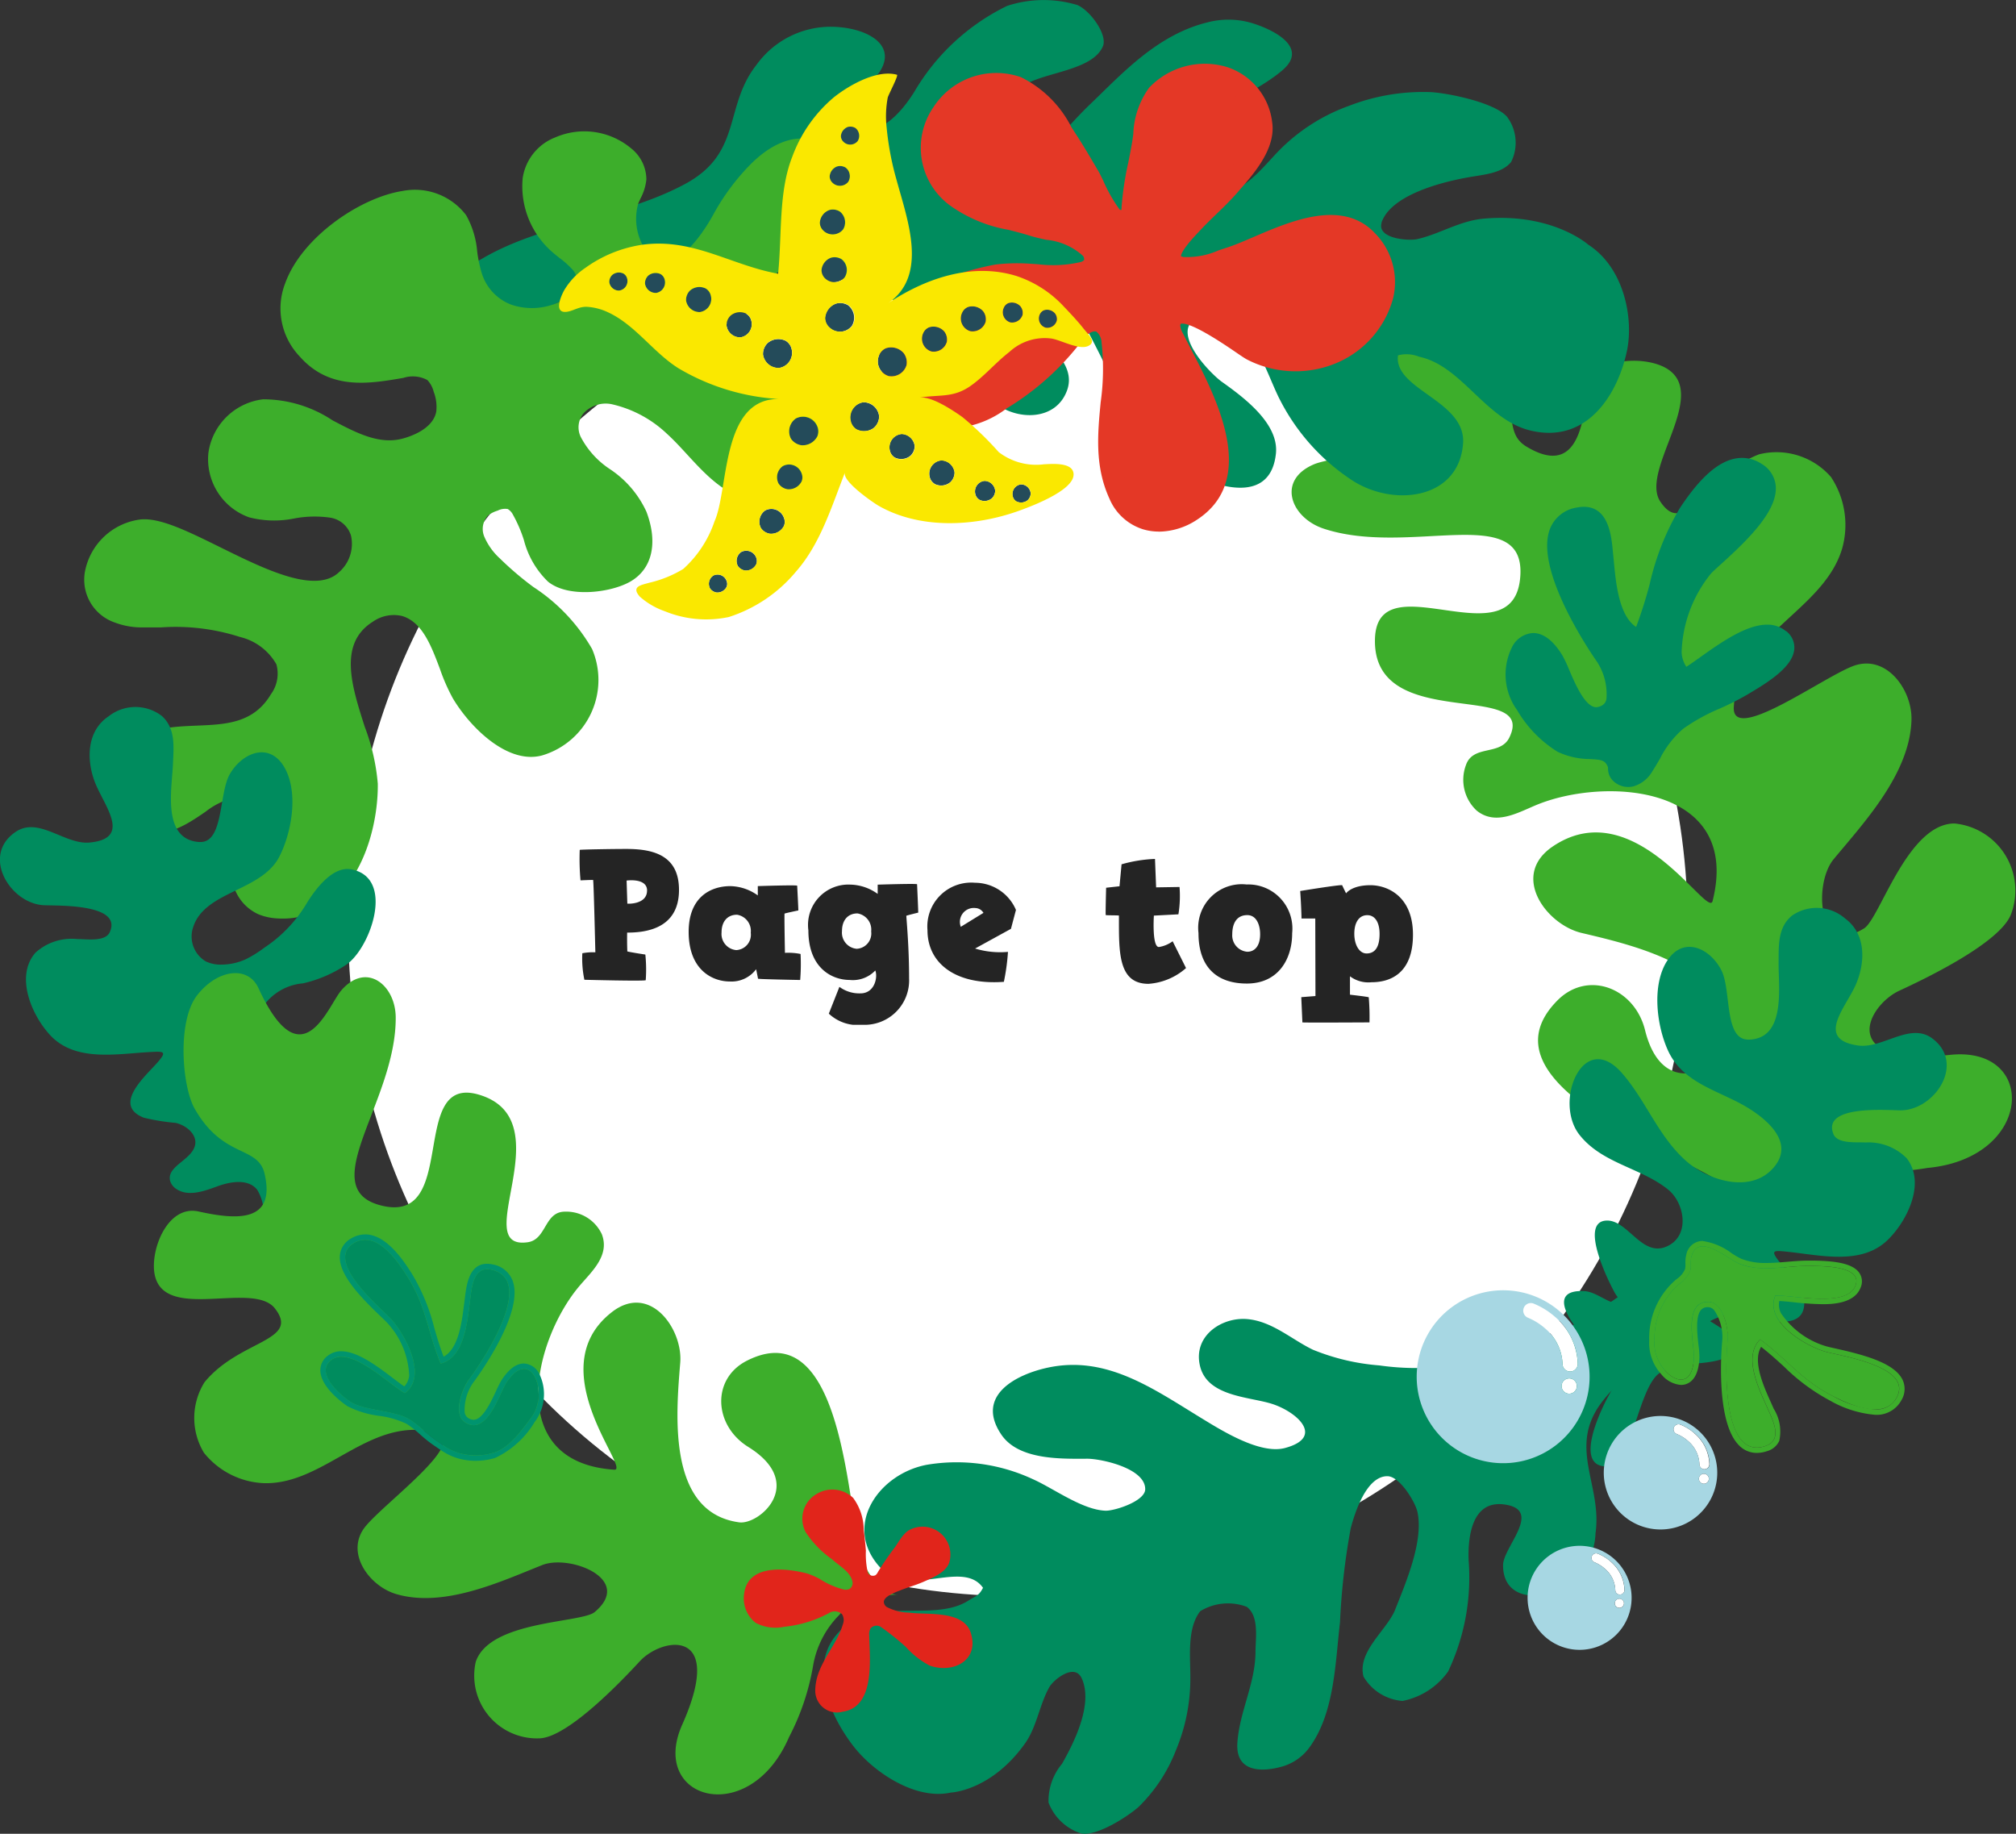 <svg xmlns="http://www.w3.org/2000/svg" xmlns:xlink="http://www.w3.org/1999/xlink" width="127.914" height="116.337" viewBox="0 0 127.914 116.337">
  <rect x="0" y="0" width="127.914" height="116.337" fill="#333333" stroke="none"/>
  <defs>
    <clipPath id="clip-path">
      <rect id="長方形_9130" data-name="長方形 9130" width="127.914" height="116.337" fill="none"/>
    </clipPath>
    <clipPath id="clip-path-2">
      <rect id="長方形_9131" data-name="長方形 9131" width="52.896" height="11.157" fill="#242424"/>
    </clipPath>
  </defs>
  <g id="グループ_24871" data-name="グループ 24871" transform="translate(-150.913 -12371.24)">
    <circle id="楕円形_22" data-name="楕円形 22" cx="42.5" cy="42.5" r="42.5" transform="translate(173 12387.503)" fill="#fff"/>
    <g id="グループ_24152" data-name="グループ 24152" transform="translate(150.913 12371.24)">
      <g id="グループ_24151" data-name="グループ 24151" clip-path="url(#clip-path)">
        <path id="パス_9467" data-name="パス 9467" d="M133.738,199.906c.772,1.628-.46,4.087-1.236,5.451a3.666,3.666,0,0,0-.856,2.459,3.289,3.289,0,0,0,2.08,1.964c.995.181,2.919-1.06,3.622-1.676a10.105,10.105,0,0,0,2.379-3.6,11.78,11.78,0,0,0,.917-4.522c.015-1.305-.242-3.19.626-4.305a3.376,3.376,0,0,1,2.949-.28c.8.589.561,1.99.559,2.833,0,2.018-1.017,3.816-1.15,5.791-.131,1.935,1.637,1.855,2.854,1.507a3.246,3.246,0,0,0,1.8-1.325c1.517-2.175,1.56-5.292,1.857-7.819a43.47,43.47,0,0,1,.678-5.955c.246-.947.985-3.323,2.327-3.316.787,0,1.778,1.64,1.913,2.283.393,1.862-.757,4.5-1.414,6.174-.507,1.292-2.428,2.659-2.012,4.256a3.155,3.155,0,0,0,2.474,1.544A4.648,4.648,0,0,0,157,199.5a13.915,13.915,0,0,0,1.3-7.065c-.046-1.3.13-3.815,2.261-3.53,2.5.336-.079,2.7-.076,3.855,0,2.046,1.995,2.257,3.534,1.582a4.2,4.2,0,0,0,2.333-3.616c.441-3.082-1.825-5.481.459-8.39,2.376-3.031,6.282-4.386,8.779-7.164,1.121-1.245,5.011-6.01,1.508-6.687-2.168-.419-4.665,3.306-5.985,4.54-4.94,4.616-11.674,8.031-18.477,7.059a13.988,13.988,0,0,1-4.214-.995c-1.362-.656-2.583-1.805-4.169-1.944s-3.444,1.039-3,2.96c.451,1.938,3.045,1.957,4.512,2.4,1.636.5,3.439,2.135.883,2.819-1.568.419-3.977-1.088-5.226-1.848-3.145-1.918-6.089-4.048-9.816-3.252-2.018.432-4.639,1.776-2.947,4.261,1.1,1.608,3.791,1.526,5.439,1.519.89,0,3.689.6,3.682,1.931,0,.767-1.96,1.387-2.52,1.366-1.475-.053-3.293-1.415-4.609-2a11.441,11.441,0,0,0-6.723-.914c-3.077.576-5.388,3.908-2.939,6.545,1.827,1.968,5.2-.572,6.5,1.261-.269.518-.45.508-.91.8-2.1,1.356-5.527-.122-7.728,1.553-2.706,2.057-1.212,5.587.41,7.686,1.309,1.694,3.97,3.439,6.176,2.952,0,0,2.562-.09,4.718-3.119.755-1.063.914-2.464,1.547-3.58.24-.423,1.442-1.429,1.963-.7a.815.815,0,0,1,.068.114" transform="translate(-65.117 -93.461)" fill="#008c5e"/>
        <path id="パス_9468" data-name="パス 9468" d="M212.926,103.111s.83-2.694,2.528-3.352a6.44,6.44,0,0,1,3.9-.625,16.422,16.422,0,0,0,5.068-.066c6.75-.627,7.017-7.763,1.442-7.174-7.242.766-5.266-3.127-3.215-4.075,1.466-.676,6.29-2.96,7.063-4.8a4.27,4.27,0,0,0-3.578-5.805c-2.98.018-4.726,6.027-5.722,6.651-2.952,1.852-3.221-2.826-1.945-4.373,1.915-2.318,4.836-5.414,4.947-8.827.063-1.937-1.62-4.265-3.754-3.419-2.022.8-7.638,4.9-7.52,2.595.237-4.635,5.687-6.074,6.875-10.068a5.513,5.513,0,0,0-.706-4.536,4.58,4.58,0,0,0-4.574-1.44c-3.493,1.365-4.653,5.362-6.251,3.006-1.334-1.966,3.106-6.749.436-8.431-1.4-.884-4.892-.764-5.106,1.458-.25,2.6-.879,5.257-3.832,3.472-1.7-1.026-.083-2.976-2.734-5.883-1.161-1.274-5.268-2.982-7.373-2.228s-3.037,2.652-1.771,3.82c5.184,4.78-.286,4.868-1.578,5.407-2.416,1.006-1.5,3.393.581,4.088,5.406,1.8,12.7-1.677,12.494,2.906-.26,5.687-9.093-.97-9.228,4.1-.161,6.05,10.344,2.538,8.524,6.254-.571,1.166-2.314.43-2.757,1.757a2.667,2.667,0,0,0,.688,2.875c1.186.953,2.562.155,3.754-.344,4.354-1.822,13.067-1.3,11.213,6.079-.294,1.173-4.929-6.981-10.138-3.463-2.728,1.843-.408,4.96,1.823,5.488,3.444.816,9.975,2.294,9.1,7.162-.248,1.373-3.943,3.567-5.071-.994-.665-2.689-3.637-3.824-5.558-1.887-5.175,5.221,7.476,9.606,10.2,11.449.845.57,2.139,2.044,1.777,3.22" transform="translate(-102.132 -24.972)" fill="#3dae2b"/>
        <path id="パス_9469" data-name="パス 9469" d="M234.614,137.713c-1.564.026-1.07-3.138-1.718-4.4-.734-1.421-2.431-2.193-3.451-.577-.97,1.535-.656,4.062.049,5.637.849,1.9,2.744,2.437,4.462,3.32,1.373.706,3.743,2.352,2.292,4.1-1.433,1.728-4.155.878-5.568-.361-1.774-1.553-2.562-3.844-4.087-5.589-2.457-2.816-4.368,1.81-2.694,3.92,1.446,1.825,3.886,2.073,5.617,3.464,1.057.849,1.43,2.964-.109,3.621-1.6.681-2.485-1.8-3.88-1.646-1.628.182.22,3.874.6,4.563.235.428.636.693.216.688-.642-.008-1.393-.739-2.133-.78-2.587-.14-.654,2.372.274,3.171.549.471,1.506.983,1.718,1.732.2.726-.352,1.49-.658,2.106-.36.722-1.855,3.88-.136,4.1,1.859.236,2.135-4.992,3.6-5.934,1.145-.736,2.739-.432,3.992-.884,1.907-.687.205-1.765-.82-2.385a3.729,3.729,0,0,1,1-.38c1.206-.231,4.773,1.423,4.969-.607.1-1.073-.973-2.025-1.567-2.777s-.383-.733.515-.64c2.064.211,4.664.875,6.339-.736,1.239-1.191,2.458-3.635,1.212-5.205a3.412,3.412,0,0,0-2.615-.992c-.532-.037-1.773.11-2.029-.54-.757-1.915,3.658-1.477,4.345-1.5,2.13-.079,4.039-2.992,1.927-4.564-1.412-1.051-3.156.678-4.718.45-2.732-.4-.739-2.431-.114-3.9.592-1.394.637-3.175-.694-4.155a2.749,2.749,0,0,0-3.366-.187c-.924.75-.846,1.918-.856,2.991-.015,1.588.483,4.84-1.915,4.881" transform="translate(-123.677 -71.762)" fill="#008c5e"/>
        <path id="パス_9470" data-name="パス 9470" d="M119.431,14.148c.54-1.705,3.6-2.552,5.423-2.882,1-.19,2.2-.24,2.806-.988a2.74,2.74,0,0,0-.261-2.873c-.774-.888-3.651-1.49-4.836-1.561a13.031,13.031,0,0,0-5.189.871,11.832,11.832,0,0,0-4.328,2.725c-.983.971-2.1,2.56-3.7,2.882a4.52,4.52,0,0,1-3.048-1.564c-.386-.939.815-1.906,1.421-2.562,1.433-1.582,3.774-2.331,5.411-3.721,1.62-1.359-.239-2.465-1.784-2.971a5.228,5.228,0,0,0-2.891-.1c-3.233.771-5.479,3.271-7.472,5.178-1.579,1.508-2.8,3.2-4.522,4.6-.843.669-2.988,2.329-4.345,1.693-.8-.375-.9-2.256-.659-2.879.666-1.809,3.505-3.53,5.3-4.594,1.376-.841,4.334-.932,5-2.456.319-.733-.786-2.26-1.609-2.624a7.415,7.415,0,0,0-4.471.054A13.84,13.84,0,0,0,89.78,5.85c-.742,1.165-2.349,3.294-4.5,2.159-2.573-1.328,1.591-2.4,2.29-3.412,1.215-1.811-.891-2.885-3.066-2.9a5.8,5.8,0,0,0-4.714,2.405c-2.143,2.709-.832,5.691-4.73,7.67-4.005,2.085-8.92,2.4-12.745,4.672-1.773.97-7.531,5.184-3.79,6.367,2.237.723,6.085-2.441,8-3.31,6.994-3.39,16.08-4.186,22.278-.253a12.845,12.845,0,0,1,3.547,2.8c.94,1.214,1.465,2.793,2.819,3.7s3.6.888,4.3-.936c.719-1.85-1.618-3.253-2.749-4.372-1.251-1.251-2.076-3.562.8-2.827,1.76.462,3.1,3.018,3.768,4.328,1.7,3.317,2.935,6.663,6.4,8.269,1.88.867,4.73,1.518,5.049-1.422.209-1.917-2.044-3.582-3.454-4.584-.74-.551-2.8-2.7-1.943-3.741.5-.606,2.656.114,3.123.486,1.254.968,1.872,3.162,2.549,4.45a13.371,13.371,0,0,0,4.655,5.133c2.676,1.656,6.725,1.094,6.949-2.446.137-2.684-4.427-3.374-4.131-5.542a2.121,2.121,0,0,1,1.343.088c2.749.58,4.259,4.094,7.175,4.707,3.592.785,5.45-2.464,6-5.043.45-2.065-.159-5.3-2.443-6.771.018.014-2.268-2.043-6.651-1.653-1.528.142-2.784.977-4.21,1.3-.543.117-2.375-.02-2.283-.9a.672.672,0,0,1,.028-.125" transform="translate(-31.782 0)" fill="#008c5e"/>
        <path id="パス_9471" data-name="パス 9471" d="M16.139,44.262c2.895-.236,10.042,5.869,12.818,3.237,1.449-1.377,1.295-3.736-.792-4.151-1.7-.337-3.436.531-5.065,0a3.517,3.517,0,0,1-2.309-3.662A3.6,3.6,0,0,1,23.9,36.647c3.033-.319,5.8,3.27,8.865,2.493A3.061,3.061,0,0,0,35.243,37.1a3.023,3.023,0,0,0-.178-1.459,1.978,1.978,0,0,0-.517-.918,2.242,2.242,0,0,0-1.86-.23c-2.274.39-4.491.706-6.2-1.229-3.627-4.1,2.412-9.233,6.282-9.831A3.653,3.653,0,0,1,36.4,24.784c.667,1.034.549,2.378.932,3.548.836,2.557,3.635,3.165,5.873,1.9a1.875,1.875,0,0,0,.984-1.115,1.7,1.7,0,0,0-.49-1.458,13.294,13.294,0,0,0-1.213-1.04c-1.963-1.716-2.82-5.344.049-6.6a4.239,4.239,0,0,1,4.4.613,2.156,2.156,0,0,1,.837,1.649,4.557,4.557,0,0,1-.494,1.421c-.541,1.339.228,4.174,2.005,4.2,1.525.022,2.883-2.062,3.519-3.221a13.828,13.828,0,0,1,2.176-2.955c.954-.988,2.286-1.886,3.613-1.531a3.327,3.327,0,0,1,1.676,1.223,3.441,3.441,0,0,1,.575.985,3.258,3.258,0,0,1-1.08,3.333,17.357,17.357,0,0,1-2.637,1.5,16.357,16.357,0,0,1-1.7,1.194c-1.3.64-3.026,1.134-3.057,2.887-.045,2.638,2.18,2.255,4.178,3.564,3.871,2.547,4.735,8.017-.95,7.524-2.713-.235-4.034-2.6-5.853-4.267a7.928,7.928,0,0,0-3.727-1.973c-1.488-.26-3.063.931-2.377,2.641.766,1.911,3.352,2.583,4.16,4.726.538,1.427.6,3.15-.9,3.968-1.188.648-3.627.89-4.713.008-1.225-1-1.33-2.815-2.154-4.162a1.169,1.169,0,0,0-.52-.513,1.322,1.322,0,0,0-.927.095,2.342,2.342,0,0,0-.743.385,1.646,1.646,0,0,0-.36,1.755,4.335,4.335,0,0,0,1.078,1.546c1.768,1.832,4.713,3.276,5.795,5.645a4.588,4.588,0,0,1-2.9,6.189C39.435,59,37.166,56.549,36.247,55c-.982-1.653-1.335-4.774-3.454-5.4a2.732,2.732,0,0,0-2.179.4c-3.643,2.283.081,7.488.119,10.624.043,3.455-1.727,8.364-5.906,8.144a3.261,3.261,0,0,1-1.119-.237,2.5,2.5,0,0,1-1.325-3.022,9.169,9.169,0,0,1,1.042-1.7,2.046,2.046,0,0,0,.309-1.892,1.709,1.709,0,0,0-1.839-.794,5.007,5.007,0,0,0-1.917.939c-1.414.966-2.815,1.9-4.483.656a2.634,2.634,0,0,1-.7-3.43c2.473-3.672,7.537-.157,9.9-4.137,1.3-2.186-.129-3.513-2.182-4.22-2.285-.787-3.9-.614-6.22-.625a4.385,4.385,0,0,1-1.7-.279c-3.232-1.37-1.308-5.535,1.544-5.767" transform="translate(-7.163 -10.907)" fill="#3dae2b"/>
        <path id="パス_9472" data-name="パス 9472" d="M24.6,68.674c-.1,0-.2,0-.3-.008a3.635,3.635,0,0,1-1.257-.27A2.9,2.9,0,0,1,21.5,64.869a5.158,5.158,0,0,1,.731-1.27c.12-.168.24-.336.349-.511a1.753,1.753,0,0,0,.286-1.5,1.33,1.33,0,0,0-1.407-.568,4.739,4.739,0,0,0-1.756.874c-1.424.974-3.037,2.078-4.953.646a3.017,3.017,0,0,1-.793-3.98c1.325-1.967,3.292-2.048,5.193-2.127,1.852-.076,3.6-.148,4.7-1.992a2.211,2.211,0,0,0,.345-1.9,3.633,3.633,0,0,0-2.312-1.733,13.352,13.352,0,0,0-4.993-.607c-.35,0-.714,0-1.1,0a4.834,4.834,0,0,1-1.856-.312,2.872,2.872,0,0,1-1.889-3.205A4.107,4.107,0,0,1,15.6,43.351c1.242-.11,3.013.769,5.058,1.778,2.827,1.394,6.031,2.976,7.514,1.568a2.385,2.385,0,0,0,.757-2.32,1.639,1.639,0,0,0-1.349-1.141,6.945,6.945,0,0,0-2.242.053,6.367,6.367,0,0,1-2.87-.069,3.919,3.919,0,0,1-2.585-4.1,3.98,3.98,0,0,1,3.468-3.389,7.976,7.976,0,0,1,4.409,1.336c1.507.791,2.93,1.539,4.4,1.168.458-.116,1.969-.584,2.18-1.726a2.669,2.669,0,0,0-.165-1.261,1.634,1.634,0,0,0-.4-.738,1.945,1.945,0,0,0-1.527-.136c-2.186.374-4.664.8-6.573-1.36a4.414,4.414,0,0,1-.919-4.648c1.06-2.934,4.773-5.438,7.442-5.851a4.08,4.08,0,0,1,4.038,1.537,5.645,5.645,0,0,1,.7,2.295,8.4,8.4,0,0,0,.279,1.346,3.122,3.122,0,0,0,1.863,2.027,4.078,4.078,0,0,0,3.427-.357,1.535,1.535,0,0,0,.789-.855,1.3,1.3,0,0,0-.4-1.1,5.485,5.485,0,0,0-.72-.633c-.155-.122-.31-.244-.459-.374a5.537,5.537,0,0,1-1.893-4.691,3.281,3.281,0,0,1,2.046-2.585,4.624,4.624,0,0,1,4.828.68,2.537,2.537,0,0,1,.975,1.974,3.245,3.245,0,0,1-.369,1.205c-.053.115-.106.23-.153.346a3.584,3.584,0,0,0,.437,2.88,1.516,1.516,0,0,0,1.2.764h.019c1.343,0,2.642-2.1,3.14-3.012a14.223,14.223,0,0,1,2.241-3.041c1.343-1.39,2.766-1.971,4.008-1.64a3.676,3.676,0,0,1,1.888,1.363,3.828,3.828,0,0,1,.64,1.1,3.676,3.676,0,0,1-1.189,3.765,6.127,6.127,0,0,1-1.661,1,8.173,8.173,0,0,0-1.029.536,7.783,7.783,0,0,0-.634.473,5.921,5.921,0,0,1-1.1.745c-.191.093-.389.184-.59.276-1.141.52-2.22,1.01-2.241,2.256-.026,1.522.752,1.814,2.04,2.3a9.535,9.535,0,0,1,1.955.921c2.42,1.592,3.79,4.349,3.121,6.277-.3.856-1.26,2.254-4.328,1.987-2.181-.189-3.511-1.637-4.8-3.038-.416-.453-.846-.922-1.3-1.333a7.476,7.476,0,0,0-3.523-1.873,1.9,1.9,0,0,0-1.772.6,1.4,1.4,0,0,0-.16,1.489,5.483,5.483,0,0,0,1.852,2.039,6.485,6.485,0,0,1,2.312,2.7c.759,2.012.353,3.682-1.085,4.466-1.249.681-3.881,1.007-5.161-.032A5.59,5.59,0,0,1,39.9,44.661a8.65,8.65,0,0,0-.7-1.62.857.857,0,0,0-.325-.349,1.035,1.035,0,0,0-.637.1,1.987,1.987,0,0,0-.619.311,1.262,1.262,0,0,0-.241,1.32,3.984,3.984,0,0,0,.987,1.394A20.237,20.237,0,0,0,40.5,47.638a11.554,11.554,0,0,1,3.727,3.935,4.993,4.993,0,0,1-3.155,6.746c-2.221.616-4.616-1.826-5.681-3.619a12.073,12.073,0,0,1-.82-1.868c-.55-1.462-1.12-2.973-2.4-3.354a2.316,2.316,0,0,0-1.85.359c-2.212,1.387-1.35,4.077-.516,6.678a13.323,13.323,0,0,1,.825,3.6c.026,2.128-.634,5.276-2.58,7.145A4.845,4.845,0,0,1,24.6,68.674m-2.882-8.487A2.032,2.032,0,0,1,23.6,61.239a2.382,2.382,0,0,1-.332,2.278c-.118.188-.247.37-.376.552a4.49,4.49,0,0,0-.628,1.068,2.1,2.1,0,0,0,1.1,2.517,2.846,2.846,0,0,0,.98.2,4.06,4.06,0,0,0,3.149-1.183c1.647-1.581,2.358-4.43,2.331-6.552a12.874,12.874,0,0,0-.787-3.361c-.885-2.761-1.888-5.89.857-7.61A3.12,3.12,0,0,1,32.4,48.7c1.667.5,2.337,2.274,2.928,3.844a11.55,11.55,0,0,0,.758,1.741c.97,1.631,3.091,3.719,4.77,3.253a4.087,4.087,0,0,0,2.58-2.248,4.04,4.04,0,0,0,.056-3.384,10.98,10.98,0,0,0-3.486-3.633,21.036,21.036,0,0,1-2.232-1.9,4.739,4.739,0,0,1-1.17-1.7,2.051,2.051,0,0,1,.479-2.191,2.65,2.65,0,0,1,.869-.458,1.71,1.71,0,0,1,1.216-.091,1.547,1.547,0,0,1,.715.678,9.412,9.412,0,0,1,.773,1.769,4.917,4.917,0,0,0,1.291,2.29c.887.721,3.123.573,4.264-.049,1.515-.827,1-2.7.715-3.472a5.792,5.792,0,0,0-2.06-2.348,6.155,6.155,0,0,1-2.1-2.369,2.206,2.206,0,0,1,.283-2.3,2.687,2.687,0,0,1,2.539-.891,8.308,8.308,0,0,1,3.93,2.072c.475.435.917.917,1.344,1.383,1.236,1.346,2.4,2.618,4.271,2.779s3.113-.353,3.494-1.448c.544-1.568-.712-3.962-2.8-5.336a8.749,8.749,0,0,0-1.795-.839c-1.337-.5-2.6-.977-2.565-3.07.031-1.757,1.519-2.434,2.715-2.978.194-.088.385-.175.568-.264a5.2,5.2,0,0,0,.955-.653,8.632,8.632,0,0,1,.7-.519,8.79,8.79,0,0,1,1.13-.591,5.409,5.409,0,0,0,1.455-.865,2.866,2.866,0,0,0,.97-2.9,3,3,0,0,0-.51-.867,2.9,2.9,0,0,0-1.464-1.084c-1.275-.339-2.564.744-3.218,1.421a13.394,13.394,0,0,0-2.113,2.868c-.7,1.285-2.138,3.432-3.849,3.432h-.03a2.259,2.259,0,0,1-1.862-1.126,4.361,4.361,0,0,1-.512-3.63c.052-.127.11-.254.168-.381a2.624,2.624,0,0,0,.3-.909,1.754,1.754,0,0,0-.7-1.325,3.857,3.857,0,0,0-3.971-.548,2.477,2.477,0,0,0-1.571,1.968A4.76,4.76,0,0,0,42.253,25.8c.138.12.281.233.426.345a6.263,6.263,0,0,1,.822.729,2.066,2.066,0,0,1,.583,1.819A2.207,2.207,0,0,1,42.9,30.07a4.888,4.888,0,0,1-4.117.409,3.958,3.958,0,0,1-2.34-2.53,9.178,9.178,0,0,1-.309-1.475,4.979,4.979,0,0,0-.577-1.979,3.28,3.28,0,0,0-3.236-1.176c-2.44.378-5.869,2.736-6.805,5.327a3.6,3.6,0,0,0,.765,3.837c1.494,1.69,3.36,1.522,5.831,1.1a2.646,2.646,0,0,1,2.193.322,2.327,2.327,0,0,1,.637,1.1,3.428,3.428,0,0,1,.19,1.656c-.289,1.571-2.038,2.176-2.776,2.363-1.769.447-3.4-.409-4.974-1.236a7.307,7.307,0,0,0-3.948-1.247,3.194,3.194,0,0,0-2.75,2.684,3.13,3.13,0,0,0,2.034,3.228,5.721,5.721,0,0,0,2.514.035,7.6,7.6,0,0,1,2.5-.044,2.442,2.442,0,0,1,1.969,1.709,3.2,3.2,0,0,1-.978,3.131c-1.891,1.794-5.364.081-8.428-1.43-1.857-.916-3.611-1.773-4.635-1.7h0a3.314,3.314,0,0,0-2.825,2.66,2.048,2.048,0,0,0,1.407,2.332,4.064,4.064,0,0,0,1.544.248c.378,0,.739,0,1.086,0a14.192,14.192,0,0,1,5.263.651,4.16,4.16,0,0,1,2.808,2.219,2.969,2.969,0,0,1-.41,2.59c-1.32,2.221-3.466,2.309-5.36,2.387-1.779.073-3.459.142-4.556,1.77a2.217,2.217,0,0,0,.606,2.88c1.355,1.013,2.42.424,4.013-.666a5.348,5.348,0,0,1,2.078-1,2.407,2.407,0,0,1,.392-.032" transform="translate(-6.659 -10.399)" fill="#3dae2b"/>
        <path id="パス_9473" data-name="パス 9473" d="M12.649,109.308c1.561.1,1.222-3.081,1.933-4.306.8-1.383,2.535-2.071,3.475-.407.893,1.58.455,4.089-.325,5.628-1.137,2.243-4.792,2.18-5.493,4.542a1.836,1.836,0,0,0,.824,2.122,2.191,2.191,0,0,0,1.013.2,3.728,3.728,0,0,0,1.525-.343,7.422,7.422,0,0,0,1.174-.732,8.716,8.716,0,0,0,2.725-2.882c.53-.84,1.613-2.312,2.793-2.085,2.816.541,1.194,5.027-.321,6.046a8.156,8.156,0,0,1-2.749,1.186,3.423,3.423,0,0,0-2.757,1.843,1.909,1.909,0,0,0,.743,2.566c1.564.759,2.571-1.677,3.956-1.454,1.618.262-.41,3.859-.824,4.528-.256.416-.67.661-.25.677.642.024,1.427-.669,2.168-.674,2.591-.012.536,2.4-.429,3.154-.469.626-1.259.632-1.494,1.452a14.082,14.082,0,0,0-.034,2.992A4.016,4.016,0,0,1,20.028,135a1.371,1.371,0,0,1-1.312.846,1.73,1.73,0,0,1-1.126-.874,5.706,5.706,0,0,1-.856-2.2,2.935,2.935,0,0,0-.414-1.4c-.565-.713-1.683-.529-2.537-.215s-1.867.674-2.612.152a.913.913,0,0,1-.376-.5c-.243-.943,1.4-1.33,1.586-2.287.127-.674-.565-1.238-1.234-1.393a13.553,13.553,0,0,1-2.027-.33c-2.029-.806.135-2.656.869-3.5.626-.715.418-.713-.483-.664-2.071.109-4.7.645-6.3-1.047-1.179-1.251-2.277-3.752-.954-5.258a3.412,3.412,0,0,1,2.66-.862c.534-.01,1.765.2,2.053-.439.85-1.876-3.581-1.655-4.265-1.714-2.124-.184-3.887-3.187-1.7-4.653,1.462-.981,3.118.832,4.69.681,2.749-.263.857-2.392.306-3.894-.522-1.421-.48-3.2.9-4.117a2.749,2.749,0,0,1,3.371-.02c.886.794.751,1.957.708,3.029-.063,1.587-.72,4.811,1.673,4.97" transform="translate(0 -55.892)" fill="#008c5e"/>
        <path id="パス_9474" data-name="パス 9474" d="M69.125,178.112s-2.629-.039-3.7,1.279a6.006,6.006,0,0,0-1.676,3.277,15.317,15.317,0,0,1-1.517,4.478c-2.5,5.808-8.908,3.992-6.78-.785,2.764-6.2-1.259-5.572-2.69-4.025-1.021,1.106-4.437,4.729-6.289,4.886a3.982,3.982,0,0,1-4.121-4.845c.873-2.639,6.708-2.459,7.548-3.163,2.492-2.086-1.58-3.671-3.32-2.984-2.607,1.032-6.2,2.733-9.255,1.849-1.736-.5-3.318-2.665-1.954-4.315,1.293-1.563,6.545-5.367,4.466-5.926-4.18-1.123-7.026,3.3-10.911,3.2a5.141,5.141,0,0,1-3.821-1.932,4.272,4.272,0,0,1,.039-4.473c2.217-2.706,6.1-2.584,4.466-4.681-1.361-1.749-6.882.813-7.605-2.04-.38-1.5.73-4.56,2.764-4.11,2.381.527,4.917.733,4.184-2.4-.422-1.8-2.616-.93-4.433-4.12-.8-1.4-1.129-5.532.145-7.183s3.228-1.931,3.9-.472c2.749,5.975,4.4,1.147,5.251.156,1.588-1.854,3.442-.355,3.459,1.692.045,5.316-5.145,10.789-1.018,11.922,5.12,1.406,1.756-8.347,6.294-7.007,5.414,1.6-.725,9.908,3.1,9.363,1.2-.171,1.047-1.93,2.352-1.94a2.488,2.488,0,0,1,2.353,1.438c.5,1.326-.6,2.318-1.386,3.232-2.869,3.338-4.914,11.219,2.167,11.7,1.125.076-4.775-6.383-.154-9.992,2.42-1.89,4.518,1.066,4.345,3.2-.267,3.29-.835,9.51,3.737,10.131,1.289.175,4.3-2.472.577-4.785-2.195-1.364-2.346-4.328-.074-5.474,6.121-3.089,6.371,9.4,7.22,12.348.263.914,1.2,2.486,2.345,2.5" transform="translate(-12.167 -76.944)" fill="#3dae2b"/>
        <path id="パス_9475" data-name="パス 9475" d="M145.943,38.292c3.829-2.467.365-7.993-1.1-10.944a1.587,1.587,0,0,1-.241-.93c.341-2.09,4.527,1.3,5.242,1.671a6.008,6.008,0,0,0,4.82.294c2.937-1.1,4.885-4.676,2.46-7.248-2.216-2.351-6.382.386-8.707,1.115a6.859,6.859,0,0,1-3.082.6.923.923,0,0,1-.612-.394c-.43-.7.91-1.994,1.352-2.471.746-.8,1.588-1.51,2.3-2.339.843-.973,2.249-2.467,2.055-3.886-.466-3.392-4.43-4.132-6.64-1.839-.676.719-.748,2.152-.9,3.068a37.9,37.9,0,0,0-.663,4.057,1.153,1.153,0,0,1-.121.553.782.782,0,0,1-1.084.13,11.508,11.508,0,0,1-1.512-2.6c-.469-.8-.936-1.6-1.442-2.376-.895-1.372-1.6-2.7-3.173-3.351a4.092,4.092,0,0,0-4.728,1.667,3.877,3.877,0,0,0,.9,5.291c1.309,1.095,3.224,1.292,4.818,1.8,1.189.379,2.94.449,3.757,1.531a.939.939,0,0,1,.073,1.1,1.161,1.161,0,0,1-.7.4,10.929,10.929,0,0,1-3.578.087,11.821,11.821,0,0,0-1.75.054c-2.925.541-7.879,2.221-6.627,6.119a4.205,4.205,0,0,0,3.11,2.924,5.7,5.7,0,0,0,3.721-1.166,16.327,16.327,0,0,0,4.677-4.234,1.473,1.473,0,0,1,1.68-.667,1.515,1.515,0,0,1,.7,1.19c.5,3.25-1.012,6.549.444,9.726.928,2.026,3.024,2.038,4.542,1.064" transform="translate(-70.388 -5.884)" fill="#e43826"/>
        <path id="パス_9476" data-name="パス 9476" d="M143.071,38.756a3.529,3.529,0,0,1-.993-.14,3.422,3.422,0,0,1-2.153-1.955c-.943-2.058-.745-4.12-.553-6.115a15.191,15.191,0,0,0,.055-3.791.932.932,0,0,0-.322-.679c-.2-.091-.584.121-.835.459a17.1,17.1,0,0,1-4.868,4.408,6.2,6.2,0,0,1-4.195,1.258,4.855,4.855,0,0,1-3.647-3.39,3.974,3.974,0,0,1,.319-3.385c1.425-2.386,5.254-3.324,6.835-3.615a12.106,12.106,0,0,1,1.911-.064c.292.016.55.034.787.05a7.787,7.787,0,0,0,2.614-.124.514.514,0,0,0,.292-.14.33.33,0,0,0-.073-.272,4.023,4.023,0,0,0-2.335-1.017c-.382-.085-.743-.166-1.084-.275-.412-.13-.847-.24-1.308-.357a9.035,9.035,0,0,1-3.741-1.57,4.539,4.539,0,0,1-1.014-6.215,4.747,4.747,0,0,1,5.546-1.9,7.1,7.1,0,0,1,3.2,3.164l.287.445c.485.744.938,1.516,1.376,2.263l.083.141c.057.1.155.3.278.553a9.556,9.556,0,0,0,1.04,1.831.224.224,0,0,0,.113.031c.007-.054.011-.141.013-.189a19.424,19.424,0,0,1,.422-2.812c.089-.444.178-.886.249-1.321.024-.153.048-.321.071-.5a5.307,5.307,0,0,1,1-2.93A4.865,4.865,0,0,1,147.4,9.29a4.2,4.2,0,0,1,2.857,3.531c.224,1.634-1.14,3.2-2.042,4.229l-.172.2c-.424.489-.885.935-1.332,1.366-.336.325-.672.649-.99.991l-.145.153c-.971,1.019-1.113,1.4-1.109,1.535,0-.014.057.023.149.041a4.94,4.94,0,0,0,2.23-.418c.177-.06.349-.118.511-.169.484-.152,1.084-.41,1.718-.682,2.38-1.023,5.64-2.424,7.69-.249a4.422,4.422,0,0,1,1.161,4.136,6.229,6.229,0,0,1-3.879,4.221,6.705,6.705,0,0,1-5.376-.328c-.167-.087-.407-.251-.77-.5-2.371-1.624-3.194-1.86-3.462-1.765,0,.007-.01.039-.02.1a1.3,1.3,0,0,0,.179.515c.151.3.322.633.505.986,1.611,3.1,4.308,8.289.353,10.838h0a4.457,4.457,0,0,1-2.387.739M139,24.684a1.6,1.6,0,0,1,.7.16,2.141,2.141,0,0,1,1.082,1.7,16.5,16.5,0,0,1-.045,4.133c-.183,1.9-.355,3.691.434,5.414a2.065,2.065,0,0,0,1.295,1.212,2.832,2.832,0,0,0,2.257-.438c2.684-1.731,1.14-5.272-.827-9.057-.187-.36-.363-.7-.517-1.008a2.2,2.2,0,0,1-.3-1.344,1.4,1.4,0,0,1,.82-1.129c1.152-.5,2.919.612,4.784,1.889.262.18.534.365.629.415a5.319,5.319,0,0,0,4.263.26,4.9,4.9,0,0,0,3.027-3.25,3.047,3.047,0,0,0-.824-2.887c-1.394-1.48-4.034-.345-6.156.567-.668.287-1.3.558-1.849.731-.153.048-.314.1-.482.159a5.932,5.932,0,0,1-2.942.462,1.6,1.6,0,0,1-1.06-.707c-.665-1.088.615-2.431,1.3-3.152l.133-.141c.334-.36.687-.7,1.041-1.043.444-.429.864-.835,1.248-1.278l.176-.2c.739-.847,1.857-2.127,1.717-3.144a2.822,2.822,0,0,0-1.926-2.416,3.484,3.484,0,0,0-3.544.959,4.578,4.578,0,0,0-.639,2.17c-.025.19-.05.37-.077.534-.074.451-.166.909-.258,1.369a18.456,18.456,0,0,0-.4,2.611,1.776,1.776,0,0,1-.221.876,1.281,1.281,0,0,1-.846.582,1.589,1.589,0,0,1-1.213-.248,6.829,6.829,0,0,1-1.486-2.357c-.1-.209-.178-.374-.224-.453l-.083-.141c-.43-.733-.875-1.491-1.343-2.208l-.293-.456a5.878,5.878,0,0,0-2.569-2.637,3.429,3.429,0,0,0-3.91,1.434,3.2,3.2,0,0,0,.781,4.367,8.041,8.041,0,0,0,3.2,1.292c.461.116.937.236,1.389.38.283.091.615.165.966.243a5.014,5.014,0,0,1,3.13,1.528,1.6,1.6,0,0,1,.073,1.921,1.812,1.812,0,0,1-1.1.655,9.144,9.144,0,0,1-2.991.15c-.231-.016-.482-.033-.766-.049a11.542,11.542,0,0,0-1.588.043c-1.09.2-4.738,1.012-5.909,2.972a2.628,2.628,0,0,0-.192,2.265,3.556,3.556,0,0,0,2.574,2.459,5.1,5.1,0,0,0,3.248-1.075,15.5,15.5,0,0,0,4.487-4.059A2.424,2.424,0,0,1,139,24.684" transform="translate(-69.534 -5.032)" fill="#e43826"/>
        <path id="パス_9477" data-name="パス 9477" d="M99.022,40.994a.908.908,0,0,0-.994.128.845.845,0,0,0-.254.629.865.865,0,0,0,.879.742.843.843,0,0,0,.685-1.079.7.7,0,0,0-.316-.419" transform="translate(-54.246 -22.69)" fill="#244b5a"/>
        <path id="パス_9478" data-name="パス 9478" d="M119.426,24.664a.689.689,0,0,0-.162-.9.67.67,0,0,0-.536-.078.728.728,0,0,0-.483.637.561.561,0,0,0,.162.387.677.677,0,0,0,1.02-.044" transform="translate(-65.604 -13.126)" fill="#244b5a"/>
        <path id="パス_9479" data-name="パス 9479" d="M105.279,78.555a.693.693,0,0,0-.215.893.681.681,0,0,0,.461.286.732.732,0,0,0,.7-.391.559.559,0,0,0,.006-.421.676.676,0,0,0-.95-.366" transform="translate(-58.246 -43.536)" fill="#244b5a"/>
        <path id="パス_9480" data-name="パス 9480" d="M110.549,48.913a.809.809,0,0,0-.368-.484,1.051,1.051,0,0,0-1.144.146.973.973,0,0,0-.293.728,1,1,0,0,0,1.015.852.972.972,0,0,0,.789-1.241" transform="translate(-60.333 -26.808)" fill="#244b5a"/>
        <path id="パス_9481" data-name="パス 9481" d="M120.917,18.957a.622.622,0,0,0-.145-.816.607.607,0,0,0-.485-.072.664.664,0,0,0-.439.577A.5.5,0,0,0,120,19a.61.61,0,0,0,.922-.039" transform="translate(-66.494 -10.012)" fill="#244b5a"/>
        <path id="パス_9482" data-name="パス 9482" d="M104.794,44.594a.91.91,0,0,0-.992.128.839.839,0,0,0-.254.628.867.867,0,0,0,.882.743.847.847,0,0,0,.683-1.08.7.7,0,0,0-.319-.419" transform="translate(-57.449 -24.688)" fill="#244b5a"/>
        <path id="パス_9483" data-name="パス 9483" d="M92.914,38.968a.729.729,0,0,0-.794.1.668.668,0,0,0-.2.5.69.69,0,0,0,.7.593.676.676,0,0,0,.545-.861.554.554,0,0,0-.252-.336" transform="translate(-50.997 -21.578)" fill="#244b5a"/>
        <path id="パス_9484" data-name="パス 9484" d="M101.3,81.944a.625.625,0,0,0-.194.808.611.611,0,0,0,.418.258.658.658,0,0,0,.63-.353.51.51,0,0,0,0-.381.61.61,0,0,0-.86-.333" transform="translate(-56.055 -45.421)" fill="#244b5a"/>
        <path id="パス_9485" data-name="パス 9485" d="M87.737,38.9a.658.658,0,0,0-.718.091.617.617,0,0,0-.183.456.624.624,0,0,0,.636.534.611.611,0,0,0,.494-.779.506.506,0,0,0-.229-.3" transform="translate(-48.178 -21.542)" fill="#244b5a"/>
        <path id="パス_9486" data-name="パス 9486" d="M132.778,67.1a.91.91,0,0,0,1-.1.845.845,0,0,0,.274-.623.868.868,0,0,0-.858-.767.845.845,0,0,0-.717,1.057.7.7,0,0,0,.305.429" transform="translate(-73.485 -36.405)" fill="#244b5a"/>
        <path id="パス_9487" data-name="パス 9487" d="M139.221,69.718a.726.726,0,0,0,.8-.078.662.662,0,0,0,.216-.5.691.691,0,0,0-.684-.612.673.673,0,0,0-.57.844.554.554,0,0,0,.244.342" transform="translate(-77.096 -38.022)" fill="#244b5a"/>
        <path id="パス_9488" data-name="パス 9488" d="M144.54,70.1a.667.667,0,0,0,.721-.069.6.6,0,0,0,.194-.451.621.621,0,0,0-.617-.554.612.612,0,0,0-.518.765.514.514,0,0,0,.22.309" transform="translate(-80.062 -38.294)" fill="#244b5a"/>
        <path id="パス_9489" data-name="パス 9489" d="M118.292,31.13a.865.865,0,0,0-.2-1.132.831.831,0,0,0-.673-.1.921.921,0,0,0-.607.8.7.7,0,0,0,.2.484.847.847,0,0,0,1.278-.053" transform="translate(-64.808 -16.572)" fill="#244b5a"/>
        <path id="パス_9490" data-name="パス 9490" d="M127.521,61.849A.846.846,0,0,0,126.8,62.9a.705.705,0,0,0,.3.43.92.92,0,0,0,1-.1.85.85,0,0,0,.274-.622.866.866,0,0,0-.861-.768" transform="translate(-70.341 -34.314)" fill="#244b5a"/>
        <path id="パス_9491" data-name="パス 9491" d="M137.394,43.671a.7.7,0,0,0-.375.369.844.844,0,0,0,.52,1.168.866.866,0,0,0,.979-.605.849.849,0,0,0-.157-.661.918.918,0,0,0-.966-.271" transform="translate(-75.979 -24.202)" fill="#244b5a"/>
        <path id="パス_9492" data-name="パス 9492" d="M131.859,46.564a.707.707,0,0,0-.377.368A.847.847,0,0,0,132,48.1a.864.864,0,0,0,.981-.605.855.855,0,0,0-.157-.661.917.917,0,0,0-.966-.27" transform="translate(-72.908 -25.807)" fill="#244b5a"/>
        <path id="パス_9493" data-name="パス 9493" d="M143.283,43.129a.551.551,0,0,0-.3.3.674.674,0,0,0,.414.93.694.694,0,0,0,.783-.483.668.668,0,0,0-.127-.526.732.732,0,0,0-.768-.216" transform="translate(-79.296 -23.907)" fill="#244b5a"/>
        <path id="パス_9494" data-name="パス 9494" d="M108.595,72.613a.87.87,0,0,0-.269,1.121.853.853,0,0,0,.578.358.922.922,0,0,0,.877-.49.7.7,0,0,0,0-.525.846.846,0,0,0-1.191-.463" transform="translate(-60.044 -40.227)" fill="#244b5a"/>
        <path id="パス_9495" data-name="パス 9495" d="M148.388,44.159a.51.51,0,0,0-.269.268.609.609,0,0,0,.374.841.623.623,0,0,0,.706-.434.6.6,0,0,0-.115-.477.662.662,0,0,0-.7-.2" transform="translate(-82.149 -24.481)" fill="#244b5a"/>
        <path id="パス_9496" data-name="パス 9496" d="M111.105,66.292a.866.866,0,0,0-.27,1.118.851.851,0,0,0,.58.357.913.913,0,0,0,.875-.489.7.7,0,0,0,0-.526.842.842,0,0,0-1.189-.46" transform="translate(-61.436 -36.719)" fill="#244b5a"/>
        <path id="パス_9497" data-name="パス 9497" d="M118.524,37.931a.865.865,0,0,0-.2-1.133.843.843,0,0,0-.671-.1.919.919,0,0,0-.608.8.714.714,0,0,0,.2.486.848.848,0,0,0,1.277-.055" transform="translate(-64.938 -20.345)" fill="#244b5a"/>
        <path id="パス_9498" data-name="パス 9498" d="M126.942,50.619a.98.98,0,0,0-.183-.761,1.054,1.054,0,0,0-1.115-.312.8.8,0,0,0-.432.424.977.977,0,0,0,.6,1.345,1,1,0,0,0,1.133-.7" transform="translate(-69.423 -27.458)" fill="#244b5a"/>
        <path id="パス_9499" data-name="パス 9499" d="M112.867,59.491a1,1,0,0,0-.31,1.291.987.987,0,0,0,.666.411,1.055,1.055,0,0,0,1.008-.564.831.831,0,0,0,.009-.607.977.977,0,0,0-1.373-.531" transform="translate(-62.382 -32.938)" fill="#244b5a"/>
        <path id="パス_9500" data-name="パス 9500" d="M119.046,43.33a.975.975,0,0,0-.775-.108,1.054,1.054,0,0,0-.7.918.814.814,0,0,0,.236.56.975.975,0,0,0,1.471-.063,1,1,0,0,0-.235-1.307" transform="translate(-65.232 -23.96)" fill="#244b5a"/>
        <path id="パス_9501" data-name="パス 9501" d="M122.013,57.32a.976.976,0,0,0-.826,1.22.819.819,0,0,0,.353.5,1.057,1.057,0,0,0,1.149-.113.973.973,0,0,0,.312-.716.994.994,0,0,0-.989-.886" transform="translate(-67.222 -31.802)" fill="#244b5a"/>
        <path id="パス_9502" data-name="パス 9502" d="M111.772,25.337a7.184,7.184,0,0,0-3.042-2c-2.862-.9-5.852.157-8.226,1.752,2.635-1.75,1.284-5.3.591-7.845a18.392,18.392,0,0,1-.631-3.318,6.41,6.41,0,0,1,.069-1.916c.038-.171.7-1.418.584-1.45-1.267-.351-3.053.673-4.005,1.433a8.94,8.94,0,0,0-2.634,3.763c-.881,2.227-.648,4.891-.9,7.428-2.994-.541-5.361-2.254-8.554-1.849a8.223,8.223,0,0,0-3.68,1.479,4.454,4.454,0,0,0-1.352,1.438c-.3.567-.6,1.465.2,1.344.416-.065.76-.339,1.267-.312a3.625,3.625,0,0,1,1.31.339c1.745.8,2.877,2.55,4.491,3.562a14.1,14.1,0,0,0,6.358,1.946c-3.669-.035-3.166,5.735-4.075,7.758a7.151,7.151,0,0,1-1.986,3.025,7.339,7.339,0,0,1-2.151.873c-.5.146-1.183.229-.6.886A4.777,4.777,0,0,0,86.4,44.6a6.908,6.908,0,0,0,4.05.362A9.19,9.19,0,0,0,94.7,42.094c1.554-1.758,2.262-4.122,3.122-6.307-.217.545,1.783,1.919,2.134,2.119,2.658,1.517,6.121,1.307,8.847.336.742-.264,3.454-1.261,3.519-2.28a.547.547,0,0,0-.071-.324c-.3-.493-1.42-.38-1.8-.366a3.891,3.891,0,0,1-2.878-.774,20.357,20.357,0,0,0-2.3-2.219c-.623-.441-1.989-1.359-2.75-1.232,1.285-.216,2.172.044,3.311-.779.87-.625,1.569-1.468,2.417-2.122a3.3,3.3,0,0,1,2.677-.85c.607.1,1.747.748,2.327.47.544-.26.01-.712-.31-1.117-.365-.461-.767-.885-1.169-1.312M83.5,24.253a.624.624,0,0,1-.636-.534.617.617,0,0,1,.183-.456.658.658,0,0,1,.718-.091.506.506,0,0,1,.229.3.611.611,0,0,1-.494.779m2.33.151a.691.691,0,0,1-.7-.593.672.672,0,0,1,.2-.5.729.729,0,0,1,.794-.1.556.556,0,0,1,.253.336.676.676,0,0,1-.545.86m4.477,18.65a.657.657,0,0,1-.63.353.608.608,0,0,1-.418-.258.625.625,0,0,1,.194-.808.61.61,0,0,1,.86.333.51.51,0,0,1,0,.381m18.675-6.508a.62.62,0,0,1,.617.554.6.6,0,0,1-.194.45.667.667,0,0,1-.721.069.512.512,0,0,1-.22-.309.612.612,0,0,1,.518-.765m-2.325-.219a.692.692,0,0,1,.685.612.662.662,0,0,1-.216.5.726.726,0,0,1-.8.078.554.554,0,0,1-.244-.342.673.673,0,0,1,.57-.844m-2.746-1.3a.868.868,0,0,1,.858.766.847.847,0,0,1-.274.623.91.91,0,0,1-1,.1.707.707,0,0,1-.305-.429.845.845,0,0,1,.717-1.056M98,13.874a.609.609,0,0,1,.485.071.623.623,0,0,1,.145.816.609.609,0,0,1-.921.039.5.5,0,0,1-.148-.35A.665.665,0,0,1,98,13.874m-.67,2.5a.669.669,0,0,1,.536.078.689.689,0,0,1,.163.9.677.677,0,0,1-1.02.043.557.557,0,0,1-.162-.387.727.727,0,0,1,.483-.637m-8.716,9.244a.864.864,0,0,1-.879-.741.841.841,0,0,1,.254-.629.907.907,0,0,1,.994-.128.7.7,0,0,1,.316.419.842.842,0,0,1-.685,1.079m2.573,1.6a.866.866,0,0,1-.882-.742.838.838,0,0,1,.254-.628.909.909,0,0,1,.992-.129.7.7,0,0,1,.319.419.846.846,0,0,1-.683,1.08m1.432,1.09a.972.972,0,0,1,.293-.728,1.052,1.052,0,0,1,1.144-.146.811.811,0,0,1,.368.485.972.972,0,0,1-.789,1.241,1,1,0,0,1-1.015-.852m-.435,13.312a.732.732,0,0,1-.7.39.68.68,0,0,1-.461-.285.693.693,0,0,1,.215-.893.676.676,0,0,1,.95.367.561.561,0,0,1-.006.421m1.76-2.432a.921.921,0,0,1-.877.49.852.852,0,0,1-.577-.357.87.87,0,0,1,.268-1.121.846.846,0,0,1,1.191.463.7.7,0,0,1,0,.525m1.117-2.816a.915.915,0,0,1-.875.489.85.85,0,0,1-.581-.357.866.866,0,0,1,.271-1.118.842.842,0,0,1,1.189.46.7.7,0,0,1,0,.526m1-2.867a1.053,1.053,0,0,1-1.008.563.986.986,0,0,1-.666-.41,1,1,0,0,1,.31-1.291.977.977,0,0,1,1.374.531.831.831,0,0,1-.009.607m.759-14.362a.83.83,0,0,1,.673.1.865.865,0,0,1,.2,1.132.847.847,0,0,1-1.278.053.7.7,0,0,1-.2-.484.919.919,0,0,1,.607-.8m-.5,3.825a.918.918,0,0,1,.608-.8.843.843,0,0,1,.671.1.865.865,0,0,1,.2,1.133.848.848,0,0,1-1.277.054.717.717,0,0,1-.2-.486m.472,3.586a.814.814,0,0,1-.236-.56,1.054,1.054,0,0,1,.7-.918.973.973,0,0,1,.775.108,1,1,0,0,1,.235,1.307.975.975,0,0,1-1.471.063m2.891,6.38a1.058,1.058,0,0,1-1.149.113.819.819,0,0,1-.353-.5A.976.976,0,0,1,99,31.336a.994.994,0,0,1,.989.886.973.973,0,0,1-.312.716m.32-4.608a.8.8,0,0,1,.432-.424,1.053,1.053,0,0,1,1.115.312.978.978,0,0,1,.183.761,1,1,0,0,1-1.133.7.977.977,0,0,1-.6-1.345m1.979,6.412a.92.92,0,0,1-1,.1.7.7,0,0,1-.3-.43.846.846,0,0,1,.716-1.056.865.865,0,0,1,.861.768.852.852,0,0,1-.274.622m2.307-7.238a.864.864,0,0,1-.981.606.847.847,0,0,1-.519-1.168.7.7,0,0,1,.377-.368.917.917,0,0,1,.966.27.853.853,0,0,1,.158.661m2.464-1.286a.866.866,0,0,1-.979.605.844.844,0,0,1-.52-1.168.7.7,0,0,1,.375-.369.917.917,0,0,1,.966.272.847.847,0,0,1,.157.661m2.344-.438a.7.7,0,0,1-.783.483.674.674,0,0,1-.414-.93.551.551,0,0,1,.3-.3.73.73,0,0,1,.767.216.666.666,0,0,1,.128.526m2.167.389a.623.623,0,0,1-.706.434.609.609,0,0,1-.373-.841.508.508,0,0,1,.269-.268.662.662,0,0,1,.7.2.594.594,0,0,1,.115.477" transform="translate(-44.206 -5.818)" fill="#fae800"/>
        <path id="パス_9503" data-name="パス 9503" d="M223.051,196.435a.484.484,0,1,0,.484.484.483.483,0,0,0-.484-.484" transform="translate(-123.485 -108.986)" fill="#fff"/>
        <path id="パス_9504" data-name="パス 9504" d="M219.07,186.542a4.763,4.763,0,0,0-1.373-.838.483.483,0,1,0-.327.909,3.943,3.943,0,0,1,1.12.706,3.085,3.085,0,0,1,1.075,2.242.483.483,0,0,0,.483.465h.018a.484.484,0,0,0,.465-.5,4.074,4.074,0,0,0-1.46-2.982" transform="translate(-120.424 -103.016)" fill="#fff"/>
        <path id="パス_9505" data-name="パス 9505" d="M205.912,184.076a5.485,5.485,0,1,0,6.766,3.792,5.485,5.485,0,0,0-6.766-3.792m5.68,6.355a.484.484,0,1,1,.484-.483.483.483,0,0,1-.484.483m.076-1.407h-.018a.483.483,0,0,1-.483-.465,3.086,3.086,0,0,0-1.075-2.242,3.93,3.93,0,0,0-1.119-.705.484.484,0,0,1,.327-.91,4.776,4.776,0,0,1,1.373.838,4.073,4.073,0,0,1,1.46,2.983.483.483,0,0,1-.465.5" transform="translate(-112.025 -102.014)" fill="#a7d7e3"/>
        <path id="パス_9506" data-name="パス 9506" d="M230.437,227.822a.291.291,0,1,0,.291.291.291.291,0,0,0-.291-.291" transform="translate(-127.689 -126.4)" fill="#fff"/>
        <path id="パス_9507" data-name="パス 9507" d="M228.045,221.876a2.857,2.857,0,0,0-.825-.5.29.29,0,1,0-.2.547,2.362,2.362,0,0,1,.673.424,1.854,1.854,0,0,1,.646,1.348.291.291,0,0,0,.29.28h.011a.29.29,0,0,0,.28-.3,2.447,2.447,0,0,0-.877-1.793" transform="translate(-125.85 -122.812)" fill="#fff"/>
        <path id="パス_9508" data-name="パス 9508" d="M220.136,220.4a3.3,3.3,0,1,0,4.066,2.279,3.3,3.3,0,0,0-4.066-2.279m3.414,3.819a.291.291,0,1,1,.291-.291.291.291,0,0,1-.291.291m.045-.846h-.011a.29.29,0,0,1-.29-.279,1.856,1.856,0,0,0-.646-1.348,2.381,2.381,0,0,0-.673-.424.29.29,0,1,1,.2-.547,2.876,2.876,0,0,1,.825.5,2.448,2.448,0,0,1,.877,1.792.291.291,0,0,1-.28.3" transform="translate(-120.802 -122.21)" fill="#a7d7e3"/>
        <path id="パス_9509" data-name="パス 9509" d="M242.451,210.022a.317.317,0,1,0,.317.317.317.317,0,0,0-.317-.317" transform="translate(-134.341 -116.524)" fill="#fff"/>
        <path id="パス_9510" data-name="パス 9510" d="M239.841,203.534a3.129,3.129,0,0,0-.9-.549.317.317,0,1,0-.215.6,2.591,2.591,0,0,1,.734.463,2.024,2.024,0,0,1,.7,1.47.317.317,0,0,0,.317.3h.012a.318.318,0,0,0,.3-.329,2.671,2.671,0,0,0-.958-1.956" transform="translate(-132.333 -112.609)" fill="#fff"/>
        <path id="パス_9511" data-name="パス 9511" d="M231.212,201.918a3.6,3.6,0,1,0,4.437,2.487,3.6,3.6,0,0,0-4.437-2.487m3.725,4.167a.317.317,0,1,1,.317-.317.317.317,0,0,1-.317.317m.049-.923h-.012a.317.317,0,0,1-.317-.3,2.023,2.023,0,0,0-.7-1.47,2.592,2.592,0,0,0-.734-.463.317.317,0,0,1,.215-.6,3.13,3.13,0,0,1,.9.549,2.671,2.671,0,0,1,.958,1.956.317.317,0,0,1-.3.329" transform="translate(-126.826 -111.953)" fill="#a7d7e3"/>
        <path id="パス_9512" data-name="パス 9512" d="M112.248,226.373c2.112-.279,1.75-3.308,1.719-4.849a.74.74,0,0,1,.084-.441.506.506,0,0,1,.633-.108,16.34,16.34,0,0,1,1.6,1.275,5.433,5.433,0,0,0,1.516,1.19c1.475.529,3.184-.317,2.606-2.091-.468-1.437-2.776-1.111-3.905-1.267a3.209,3.209,0,0,1-1.425-.36.432.432,0,0,1-.18-.289c-.041-.383.783-.662,1.065-.775.475-.19.973-.322,1.442-.529.551-.243,1.444-.594,1.644-1.234a1.766,1.766,0,0,0-2.441-2.1c-.43.17-.746.761-.992,1.119a17.691,17.691,0,0,0-1.09,1.584.54.54,0,0,1-.162.21.366.366,0,0,1-.484-.162,5.36,5.36,0,0,1-.122-1.4c-.039-.431-.077-.864-.136-1.293a3.451,3.451,0,0,0-.673-2.051,1.913,1.913,0,0,0-2.332-.239,1.813,1.813,0,0,0-.677,2.417,6.405,6.405,0,0,0,1.679,1.723c.427.4,1.153.777,1.283,1.4a.439.439,0,0,1-.188.479.543.543,0,0,1-.374.029,5.117,5.117,0,0,1-1.531-.678,5.519,5.519,0,0,0-.751-.327c-1.345-.355-3.776-.633-4.024,1.265a1.967,1.967,0,0,0,.732,1.858,2.663,2.663,0,0,0,1.807.25,7.629,7.629,0,0,0,2.823-.857.689.689,0,0,1,.844.053.709.709,0,0,1,.059.644c-.436,1.475-1.735,2.568-1.754,4.2a1.379,1.379,0,0,0,1.709,1.357" transform="translate(-58.816 -117.775)" fill="#e1251b"/>
        <path id="パス_9513" data-name="パス 9513" d="M232.36,76.241a1.814,1.814,0,0,0-1.191-.408c-1.334,0-2.945,1.145-4.24,2.064-.321.228-.63.448-.881.608a1.779,1.779,0,0,1-.3-.915,8.314,8.314,0,0,1,1.868-5.006c.114-.122.354-.34.632-.591,1.749-1.579,3.6-3.4,3.472-4.961a1.822,1.822,0,0,0-.915-1.411,2.255,2.255,0,0,0-1.222-.368c-1.639,0-3.035,1.813-3.942,3.177a16.459,16.459,0,0,0-1.916,4.817,27.835,27.835,0,0,1-.864,2.73c-1.091-.7-1.288-2.811-1.411-4.125-.014-.145-.027-.284-.04-.412l-.024-.242c-.093-.993-.266-2.842-1.846-2.842a2.154,2.154,0,0,0-.41.042,2.181,2.181,0,0,0-1.726,1.334c-1.072,2.677,2.809,8.219,2.975,8.454a3.776,3.776,0,0,1,.6,2.346.555.555,0,0,1-.252.407.808.808,0,0,1-.4.13c-.7,0-1.335-1.483-1.714-2.37a7.937,7.937,0,0,0-.437-.926c-.572-.934-1.2-1.409-1.853-1.409a1.59,1.59,0,0,0-1.369.966,3.867,3.867,0,0,0,.229,3.74l.122.176a7.639,7.639,0,0,0,2.577,2.654,4.9,4.9,0,0,0,2.06.46c.734.04.954.071,1.137.52,0,0-.005.027,0,.053a1.221,1.221,0,0,0,.046.359,1.109,1.109,0,0,0,.2.37,1.379,1.379,0,0,0,1.372.428,2.063,2.063,0,0,0,1.186-.942c.172-.266.329-.534.484-.8a6.159,6.159,0,0,1,1.483-1.913,11.955,11.955,0,0,1,2.314-1.278,18.425,18.425,0,0,0,1.764-.893l.162-.1c1.409-.829,2.723-1.741,2.807-2.787a1.307,1.307,0,0,0-.527-1.142" transform="translate(-119.05 -36.204)" fill="#008c5e"/>
        <path id="パス_9514" data-name="パス 9514" d="M238.118,178.363c-.041.256.015.527-.05.78a1.971,1.971,0,0,1-.757.9,4.558,4.558,0,0,0-1.51,3.57c-.172,1.875,2.4,3.872,2.5,1.037.028-.822-.72-3.547.922-3.517.945.016,1.284,1.737,1.214,2.442-.129,1.289-.448,7.651,2.392,6.705,1.141-.38.471-1.639.137-2.4-.5-1.133-1.589-3.251-.468-4.363,1.768,1.307,2.626,2.586,4.615,3.594,1.036.524,3.265,1.564,4.052.09,1.074-2.016-3.736-2.652-4.61-2.931-1.271-.4-3.785-1.895-3.093-3.534,1.074-.056,4.545.8,5.087-.629.483-1.273-2.14-1.234-2.841-1.251-1.5-.037-3.081.437-4.528-.141-.745-.3-2.61-2.025-3.042-.446-.008.032-.015.063-.02.1" transform="translate(-130.822 -98.543)" fill="#3dae2b"/>
        <path id="パス_9515" data-name="パス 9515" d="M238.437,177.186c.743,0,1.8.9,2.317,1.1a4.558,4.558,0,0,0,1.717.289c.877,0,1.77-.15,2.639-.15l.172,0c.7.017,3.324-.022,2.841,1.251-.251.66-1.128.832-2.1.832-1.066,0-2.25-.2-2.868-.2l-.113,0c-.693,1.64,1.822,3.13,3.092,3.534.874.278,5.685.915,4.61,2.931a1.441,1.441,0,0,1-1.379.758,6.662,6.662,0,0,1-2.673-.848c-1.989-1.008-2.847-2.287-4.615-3.594-1.121,1.112-.028,3.229.469,4.363.334.763,1,2.022-.138,2.4a1.715,1.715,0,0,1-.541.1c-2.255,0-1.97-5.6-1.851-6.8.07-.706-.269-2.426-1.214-2.443h-.026c-1.607,0-.868,2.7-.9,3.517-.035,1.019-.39,1.414-.823,1.414-.772,0-1.789-1.251-1.678-2.451a4.558,4.558,0,0,1,1.51-3.57,1.967,1.967,0,0,0,.758-.9c.065-.252.009-.524.05-.78.005-.032.012-.064.02-.1.132-.483.4-.656.725-.656m0-.342a1.065,1.065,0,0,0-1.055.908c-.012.044-.021.087-.028.131a2.386,2.386,0,0,0-.021.405,1.4,1.4,0,0,1-.023.343,1.461,1.461,0,0,1-.543.638l-.1.087a4.867,4.867,0,0,0-1.63,3.8,2.941,2.941,0,0,0,.781,2.164,1.758,1.758,0,0,0,1.238.66c.332,0,1.112-.17,1.165-1.744a6.139,6.139,0,0,0-.059-.788c-.081-.725-.2-1.82.163-2.229a.545.545,0,0,1,.449-.17.51.51,0,0,1,.39.2,3.015,3.015,0,0,1,.51,1.868c-.02.2-.481,5,.991,6.624a1.57,1.57,0,0,0,1.2.552,2.058,2.058,0,0,0,.65-.113,1.2,1.2,0,0,0,.772-.651,2.725,2.725,0,0,0-.352-2.039l-.077-.174-.131-.294c-.437-.972-1.142-2.544-.592-3.457.542.421,1,.84,1.448,1.247a12.583,12.583,0,0,0,2.953,2.178,6.925,6.925,0,0,0,2.828.885,1.78,1.78,0,0,0,1.681-.939,1.366,1.366,0,0,0,.077-1.258c-.5-1.089-2.443-1.6-4.224-2-.287-.064-.535-.119-.661-.159a5.231,5.231,0,0,1-2.846-2.1,1.178,1.178,0,0,1-.1-.763c.238.01.546.041.894.077a18.357,18.357,0,0,0,1.839.125c.5,0,2.025,0,2.424-1.052a.964.964,0,0,0-.075-.925c-.444-.655-1.671-.766-2.93-.787l-.147,0-.18,0c-.448,0-.9.039-1.343.076s-.872.074-1.3.074a4.189,4.189,0,0,1-1.59-.264,4.982,4.982,0,0,1-.613-.352,4,4,0,0,0-1.83-.775" transform="translate(-130.395 -98.116)" fill="#3dae2b"/>
        <path id="パス_9516" data-name="パス 9516" d="M54.948,190.226a3.877,3.877,0,0,0,2.124-.032c.989-.293,1.815-1.455,2.416-2.267,1.121-1.512-.045-4.557-1.6-2.185-.451.688-1.226,3.405-2.614,2.527-.8-.5-.2-2.151.231-2.718.779-1.034,4.356-6.306,1.437-6.972-1.173-.268-1.254,1.156-1.364,1.981-.164,1.227-.33,3.6-1.865,3.972-.832-2.034-.9-3.573-2.078-5.468-.613-.986-1.978-3.032-3.416-2.181-1.965,1.165,1.816,4.207,2.418,4.9.876,1.006,2.251,3.585.808,4.626-.947-.51-3.471-3.04-4.674-2.1-1.074.837.638,2.275,1.228,2.654.879.564,2.871.552,3.745,1.116.709.457,1.077.938,1.789,1.406.246.162.481.341.74.479a3.323,3.323,0,0,0,.674.268" transform="translate(-25.757 -98.026)" fill="#008c5e"/>
        <path id="パス_9517" data-name="パス 9517" d="M48.5,176.254c1.164,0,2.2,1.561,2.711,2.383,1.176,1.895,1.245,3.433,2.078,5.468,1.535-.368,1.7-2.745,1.865-3.972.1-.756.178-2.014,1.091-2.014a1.24,1.24,0,0,1,.273.033c2.918.667-.658,5.938-1.437,6.972-.426.567-1.03,2.213-.231,2.718a.994.994,0,0,0,.535.173c1.058,0,1.69-2.106,2.079-2.7.41-.625.792-.874,1.113-.874.9,0,1.312,1.945.486,3.059-.6.812-1.427,1.974-2.416,2.267a3.993,3.993,0,0,1-1.133.165,3.7,3.7,0,0,1-.991-.133,3.324,3.324,0,0,1-.674-.268c-.26-.138-.5-.317-.741-.479-.712-.468-1.08-.949-1.789-1.406-.874-.564-2.867-.552-3.745-1.116-.59-.378-2.3-1.816-1.228-2.653a1.008,1.008,0,0,1,.638-.207c1.3,0,3.234,1.878,4.035,2.31,1.443-1.042.068-3.621-.808-4.626-.6-.692-4.383-3.734-2.418-4.9a1.366,1.366,0,0,1,.706-.2m0-.342v0a1.711,1.711,0,0,0-.88.25A1.365,1.365,0,0,0,46.9,177.2c-.138,1.191,1.255,2.639,2.571,3.9.212.2.395.379.482.479a5.229,5.229,0,0,1,1.34,3.276,1.181,1.181,0,0,1-.309.7c-.2-.132-.447-.321-.724-.53-1-.757-2.245-1.7-3.277-1.7a1.348,1.348,0,0,0-.849.278,1.142,1.142,0,0,0-.477.977c.052,1.145,1.713,2.224,1.73,2.235a6.1,6.1,0,0,0,1.994.606,5.72,5.72,0,0,1,1.751.509,7.07,7.07,0,0,1,.863.678,8.064,8.064,0,0,0,.923.727c.072.047.143.1.214.145a5.659,5.659,0,0,0,.553.349,3.685,3.685,0,0,0,.743.3,4.027,4.027,0,0,0,1.082.145,4.323,4.323,0,0,0,1.23-.179,5.792,5.792,0,0,0,2.518-2.289l.076-.1a2.936,2.936,0,0,0,.248-2.879,1.162,1.162,0,0,0-1.01-.726c-.481,0-.952.346-1.4,1.028a6.165,6.165,0,0,0-.359.7c-.32.689-.855,1.841-1.434,1.841a.671.671,0,0,1-.353-.12.506.506,0,0,1-.213-.362,3.013,3.013,0,0,1,.535-1.861c.134-.178,3.275-4.382,2.513-6.467a1.646,1.646,0,0,0-1.273-1.045,1.578,1.578,0,0,0-.349-.041c-1.141,0-1.307,1.328-1.406,2.122l-.024.189-.041.32c-.132,1.057-.345,2.767-1.29,3.262-.245-.641-.42-1.238-.59-1.818a12.583,12.583,0,0,0-1.393-3.395c-.679-1.092-1.73-2.545-3-2.545" transform="translate(-25.331 -97.599)" fill="#00946e"/>
      </g>
    </g>
    <g id="グループ_24154" data-name="グループ 24154" transform="translate(187.67 12425.098)">
      <g id="グループ_24153" data-name="グループ 24153" transform="translate(0 0)" clip-path="url(#clip-path-2)">
        <path id="パス_9518" data-name="パス 9518" d="M.192,6.616a3.689,3.689,0,0,1,.826-.059S.911,1.981.876,1.969s-.8.024-.8.024A15.117,15.117,0,0,1,.027.059C.11.035,2.02,0,2.987,0,4.674,0,6.348.389,6.325,2.642,6.3,5.083,4.178,5.307,3.035,5.307c-.012.684.011,1.168.011,1.191s1.108.2,1.144.2a9.286,9.286,0,0,1,.024,1.628C4.154,8.4.322,8.3.322,8.3a6.53,6.53,0,0,1-.13-1.686M4.3,2.642c0-.825-1.3-.636-1.3-.636l.047,1.462c0,.012,1.25.071,1.25-.826" transform="translate(0 0)" fill="#242424"/>
        <path id="パス_9519" data-name="パス 9519" d="M27.377,8.3v-.59s2.5-.083,2.5-.024.082,1.569.071,1.569-.85.177-.873.2.024,2.489.024,2.489a4.016,4.016,0,0,1,.991.071,12.551,12.551,0,0,1-.024,1.651c-.035,0-2.677-.047-2.677-.083s-.118-.6-.118-.6a1.941,1.941,0,0,1-1.675.778c-1.085,0-2.606-.719-2.606-3.149,0-2.241,1.439-2.9,2.642-2.9a3.081,3.081,0,0,1,1.746.59m-2.3,2.347a1.026,1.026,0,0,0,.932,1.121.974.974,0,0,0,.92-1.1,1.04,1.04,0,0,0-.873-1.144c-.59,0-.979.413-.979,1.121" transform="translate(-16.052 -5.353)" fill="#242424"/>
        <path id="パス_9520" data-name="パス 9520" d="M54.548,13.355a2.822,2.822,0,0,1-2.936,2.936,2.694,2.694,0,0,1-2.158-.707l.672-1.7a2.12,2.12,0,0,0,1.333.413c.932,0,1.108-1.073.943-1.451a1.958,1.958,0,0,1-1.627.6c-1.085,0-2.618-.719-2.618-3.149a2.561,2.561,0,0,1,2.653-2.9,3.079,3.079,0,0,1,1.745.59V7.4s2.5-.082,2.5-.024.083,1.8.071,1.8-.731.177-.755.2c.047.661.177,2.147.177,3.975M50.29,10.348a1.026,1.026,0,0,0,.932,1.121.974.974,0,0,0,.92-1.1,1.04,1.04,0,0,0-.873-1.144c-.59,0-.979.413-.979,1.121" transform="translate(-33.623 -5.135)" fill="#242424"/>
        <path id="パス_9521" data-name="パス 9521" d="M78.816,8.834l-.318,1.2-2.276,1.25a5.487,5.487,0,0,0,2.087.212,13.539,13.539,0,0,1-.26,1.9c-3.019.224-4.847-1.144-4.847-3.278a2.784,2.784,0,0,1,3.019-3.007,2.832,2.832,0,0,1,2.594,1.722m-3.5,1.073,1.439-.885a.619.619,0,0,0-.507-.306.884.884,0,0,0-.931,1.191" transform="translate(-51.111 -4.966)" fill="#242424"/>
        <path id="パス_9522" data-name="パス 9522" d="M113.789,2.11l.071,1.8,1.486-.024a7.268,7.268,0,0,1-.071,1.734l-1.557.082s-.13,1.993.318,1.993a1.993,1.993,0,0,0,.873-.365l.849,1.7a4.01,4.01,0,0,1-2.382,1c-1.957,0-1.875-2.075-1.875-4.328,0-.024-.814-.012-.837-.035s.024-1.733.024-1.733l.849-.094s.13-1.368.13-1.392a8.939,8.939,0,0,1,2.123-.342" transform="translate(-77.262 -1.473)" fill="#242424"/>
        <path id="パス_9523" data-name="パス 9523" d="M136.122,10.566c0,1.627-.873,3.184-2.878,3.184-1.793,0-3.066-.931-3.066-3.207a2.766,2.766,0,0,1,3.054-3.078,2.8,2.8,0,0,1,2.889,3.1m-3.8.059a1.039,1.039,0,0,0,.955,1.109c.46,0,.814-.354.814-1.109,0-.6-.236-1.215-.814-1.215-.719,0-.955.59-.955,1.215" transform="translate(-90.892 -5.211)" fill="#242424"/>
        <path id="パス_9524" data-name="パス 9524" d="M154.466,8.125s.342-.518,1.545-.518c1.085,0,2.7.707,2.7,3.137,0,2.453-1.427,3.019-2.629,3.019a1.946,1.946,0,0,1-1.368-.377v1.167s1.143.13,1.191.165a14.822,14.822,0,0,1,.047,1.592c.024,0-4.281.024-4.257,0l-.071-1.6.9-.071-.012-4.918h-.873c-.012-.755-.083-1.746-.083-1.746s2.606-.425,2.665-.365c.024.071.248.518.248.518m2.123,2.571c0-.778-.318-1.191-.778-1.191-.507,0-.825.436-.825,1.179,0,.708.318,1.25.778,1.25.566,0,.825-.448.825-1.239" transform="translate(-105.816 -5.307)" fill="#242424"/>
      </g>
    </g>
  </g>
</svg>
